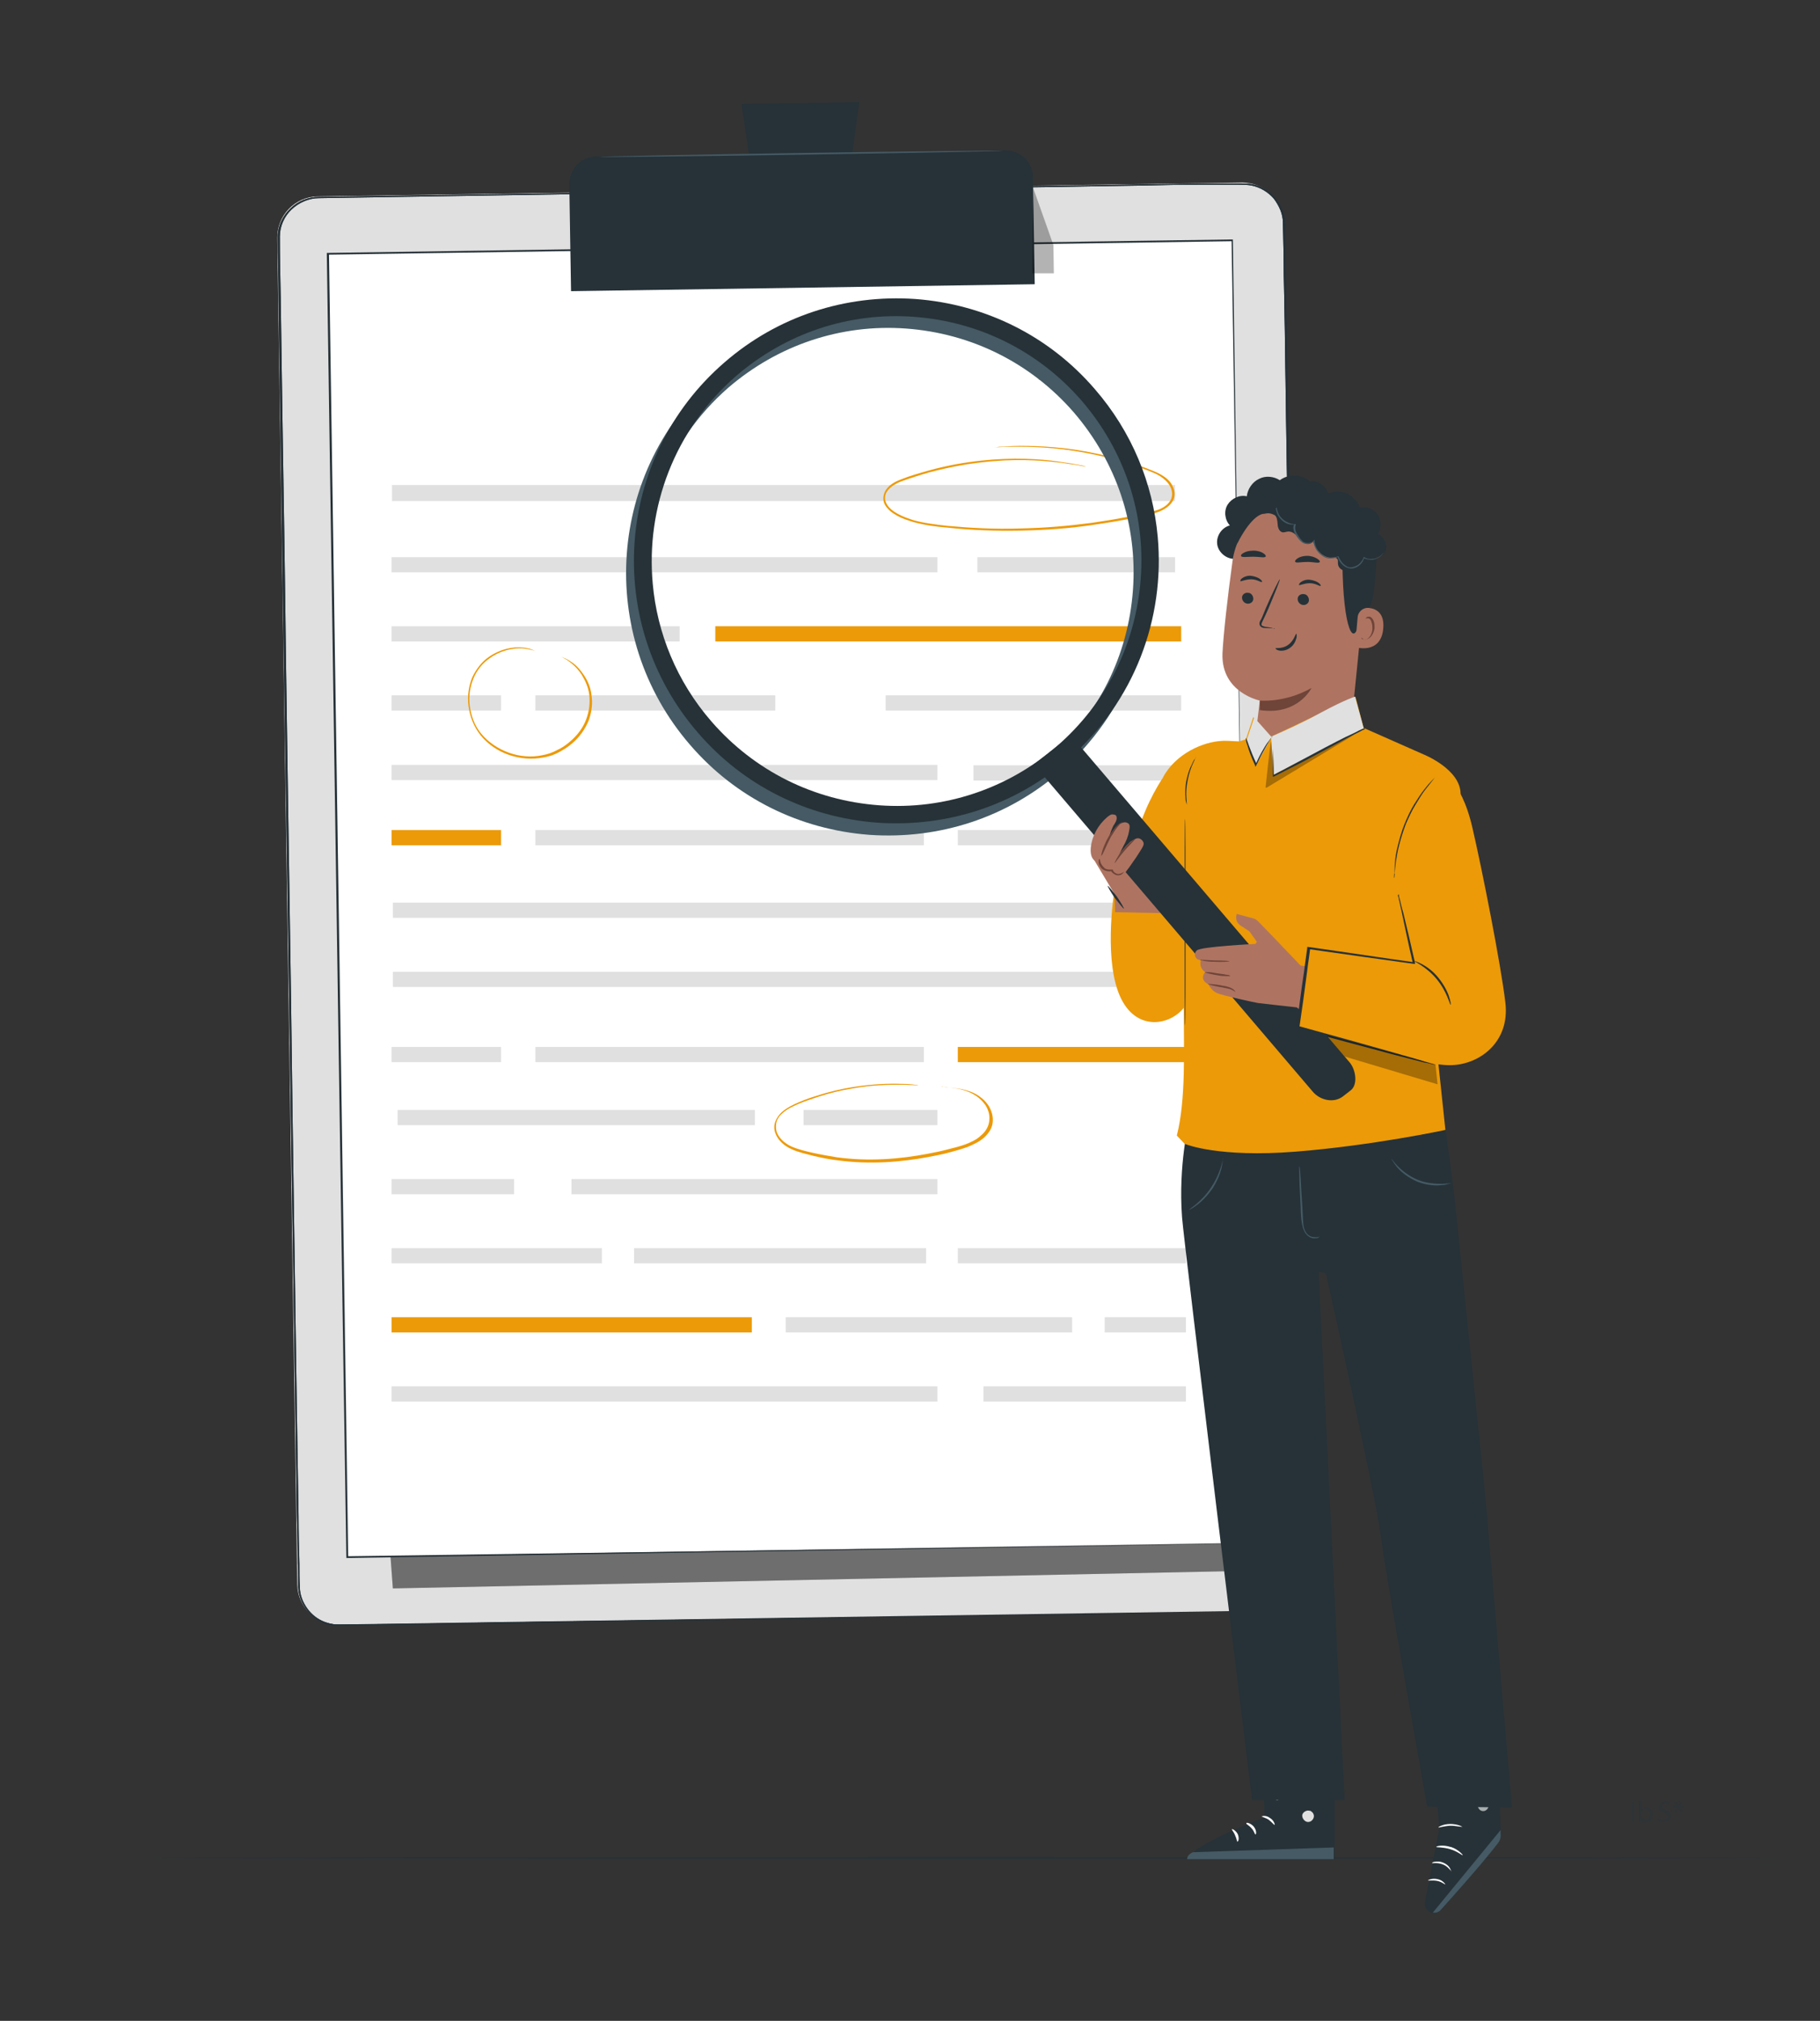 <?xml version="1.0" encoding="UTF-8"?>
<svg id="Layer_1" xmlns="http://www.w3.org/2000/svg" version="1.1" viewBox="0 0 418.8 465">
  <rect x="0" y="0" width="418.8" height="465" fill="#333333" stroke="none"/>
  <!-- Generator: Adobe Illustrator 29.8.2, SVG Export Plug-In . SVG Version: 2.1.1 Build 3)  -->
  <defs>
    <style>
      .st0 {
        opacity: .6;
      }

      .st1 {
        fill: #263238;
      }

      .st2 {
        fill: #fff;
      }

      .st3 {
        opacity: .4;
      }

      .st4 {
        fill: #e0e0e0;
      }

      .st5 {
        fill: #ae7461;
      }

      .st6 {
        opacity: .3;
      }

      .st7 {
        fill: #455a64;
      }

      .st8 {
        fill: #ec9a08;
      }

      .st9 {
        fill: #6f4439;
      }
    </style>
  </defs>
  <g id="freepik--Floor--inject-183">
    <path class="st1" d="M408.1,427.5c0,.1-83.7.2-186.8.2s-186.8-.1-186.8-.2,83.6-.2,186.8-.2,186.8.1,186.8.2Z"/>
  </g>
  <g id="freepik--Clipboard--inject-183">
    <g>
      <g>
        <g>
          <g>
            <path class="st4" d="M290.7,370.6l-212.8,3.2c-5.2,0-9.4-4-9.5-9.2l-4.6-309.9c0-5.2,4.1-9.4,9.2-9.5l212.8-3.2c5.2,0,9.4,4.1,9.5,9.2l4.6,309.9c0,5.2-4,9.4-9.2,9.5Z"/>
            <path class="st1" d="M290.7,370.6s.2,0,.7,0c.5,0,1.2-.2,2.1-.4.9-.3,2-.8,3-1.7,1.1-.9,2.1-2.2,2.8-3.9.3-.9.5-1.8.6-2.8s0-2.1,0-3.2c0-2.3,0-4.8-.1-7.4,0-5.4-.2-11.6-.3-18.6-.4-27.9-1.1-68.4-1.8-118.3-.4-25-.8-52.3-1.2-81.7-.2-14.7-.5-29.9-.7-45.5-.1-7.8-.2-15.8-.4-23.8,0-4-.1-8.1-.2-12.1,0-2-.9-3.9-2.1-5.5-1.3-1.5-3.1-2.6-5.1-3-1-.2-2-.2-3-.2s-2.1,0-3.1,0c-2.1,0-4.2,0-6.2,0-4.2,0-8.4.1-12.6.2-8.5.1-17,.3-25.6.4-17.3.3-34.9.5-52.9.8-35.9.5-73.1,1.1-111.2,1.7-2.3,0-4.6,1-6.3,2.6-1.7,1.6-2.7,3.9-2.7,6.2,0,4.7.1,9.4.2,14.2.1,9.4.3,18.8.4,28,.3,18.6.6,36.9.8,54.8.5,35.9,1.1,70.6,1.5,103.7.5,33,.9,64.4,1.4,93.8,0,3.7.1,7.3.2,10.9,0,1.8,0,3.6.1,5.4,0,1.8.7,3.5,1.7,4.9,1,1.4,2.4,2.5,4,3.1.8.3,1.6.5,2.5.6.9,0,1.7,0,2.6,0,3.5,0,6.9-.1,10.3-.1,13.6-.2,26.7-.4,39.2-.6,49.9-.7,90.4-1.3,118.3-1.7,14-.2,24.8-.3,32.2-.4,3.7,0,6.5,0,8.4-.1,1.9,0,2.9,0,2.9,0,0,0-1,0-2.9,0-1.9,0-4.7,0-8.4.1-7.4.1-18.2.3-32.2.5-27.9.4-68.4,1.1-118.3,1.8-12.5.2-25.6.4-39.2.6-3.4,0-6.9.1-10.3.2-.9,0-1.7,0-2.6,0-.9,0-1.8-.3-2.6-.6-1.7-.7-3.1-1.8-4.2-3.3-1.1-1.5-1.7-3.2-1.8-5,0-1.8,0-3.6-.1-5.4,0-3.6-.1-7.2-.2-10.9-.4-29.4-.9-60.8-1.4-93.8s-1-67.7-1.6-103.6c-.3-18-.5-36.3-.8-54.8-.1-9.3-.3-18.6-.4-28,0-4.7-.2-9.4-.2-14.2,0-2.4,1.1-4.8,2.9-6.5,1.7-1.7,4.1-2.7,6.6-2.7,38.1-.6,75.3-1.1,111.3-1.7,18-.3,35.6-.5,52.9-.8,8.6-.1,17.2-.2,25.6-.4,4.2,0,8.4-.1,12.6-.2,2.1,0,4.2,0,6.2,0,1,0,2.1,0,3.1,0,1,0,2.1,0,3.1.2,2.1.4,4,1.6,5.3,3.2,1.3,1.6,2.2,3.7,2.2,5.7,0,4.1.1,8.1.2,12.2.1,8.1.2,16,.4,23.8.2,15.6.5,30.8.7,45.5.4,29.4.8,56.7,1.2,81.7.7,50,1.3,90.4,1.7,118.3.1,7,.2,13.2.3,18.6s0,5.2.1,7.4c0,1.1,0,2.2,0,3.2,0,1-.2,2-.6,2.9-.6,1.7-1.7,3-2.8,3.9-1.1.9-2.2,1.4-3.1,1.7-.9.3-1.6.4-2.1.4s-.7,0-.7,0h0Z"/>
          </g>
          <g class="st6">
            <polygon points="90.4 365.5 284.5 361.5 286.2 324 279.9 301.4 88.1 334.3 90.4 365.5"/>
          </g>
        </g>
        <g>
          <path class="st1" d="M290.7,370.6s.2,0,.7,0c.5,0,1.2-.2,2.1-.4.9-.3,2-.8,3-1.7,1.1-.9,2.1-2.2,2.8-3.9.3-.9.5-1.8.6-2.8s0-2.1,0-3.2c0-2.3,0-4.8-.1-7.4,0-5.4-.2-11.6-.3-18.6-.4-27.9-1.1-68.4-1.8-118.3-.4-25-.8-52.3-1.2-81.7-.2-14.7-.5-29.9-.7-45.5-.1-7.8-.2-15.8-.4-23.8,0-4-.1-8.1-.2-12.1,0-2-.9-3.9-2.1-5.5-1.3-1.5-3.1-2.6-5.1-3-1-.2-2-.2-3-.2s-2.1,0-3.1,0c-2.1,0-4.2,0-6.2,0-4.2,0-8.4.1-12.6.2-8.5.1-17,.3-25.6.4-17.3.3-34.9.5-52.9.8-35.9.5-73.1,1.1-111.2,1.7-2.3,0-4.6,1-6.3,2.6-1.7,1.6-2.7,3.9-2.7,6.2,0,4.7.1,9.4.2,14.2.1,9.4.3,18.8.4,28,.3,18.6.6,36.9.8,54.8.5,35.9,1.1,70.6,1.5,103.7.5,33,.9,64.4,1.4,93.8,0,3.7.1,7.3.2,10.9,0,1.8,0,3.6.1,5.4,0,1.8.7,3.5,1.7,4.9,1,1.4,2.4,2.5,4,3.1.8.3,1.6.5,2.5.6.9,0,1.7,0,2.6,0,3.5,0,6.9-.1,10.3-.1,13.6-.2,26.7-.4,39.2-.6,49.9-.7,90.4-1.3,118.3-1.7,14-.2,24.8-.3,32.2-.4,3.7,0,6.5,0,8.4-.1,1.9,0,2.9,0,2.9,0,0,0-1,0-2.9,0-1.9,0-4.7,0-8.4.1-7.4.1-18.2.3-32.2.5-27.9.4-68.4,1.1-118.3,1.8-12.5.2-25.6.4-39.2.6-3.4,0-6.9.1-10.3.2-.9,0-1.7,0-2.6,0-.9,0-1.8-.3-2.6-.6-1.7-.7-3.1-1.8-4.2-3.3-1.1-1.5-1.7-3.2-1.8-5,0-1.8,0-3.6-.1-5.4,0-3.6-.1-7.2-.2-10.9-.4-29.4-.9-60.8-1.4-93.8s-1-67.7-1.6-103.6c-.3-18-.5-36.3-.8-54.8-.1-9.3-.3-18.6-.4-28,0-4.7-.2-9.4-.2-14.2,0-2.4,1.1-4.8,2.9-6.5,1.7-1.7,4.1-2.7,6.6-2.7,38.1-.6,75.3-1.1,111.3-1.7,18-.3,35.6-.5,52.9-.8,8.6-.1,17.2-.2,25.6-.4,4.2,0,8.4-.1,12.6-.2,2.1,0,4.2,0,6.2,0,1,0,2.1,0,3.1,0,1,0,2.1,0,3.1.2,2.1.4,4,1.6,5.3,3.2,1.3,1.6,2.2,3.7,2.2,5.7,0,4.1.1,8.1.2,12.2.1,8.1.2,16,.4,23.8.2,15.6.5,30.8.7,45.5.4,29.4.8,56.7,1.2,81.7.7,50,1.3,90.4,1.7,118.3.1,7,.2,13.2.3,18.6s0,5.2.1,7.4c0,1.1,0,2.2,0,3.2,0,1-.2,2-.6,2.9-.6,1.7-1.7,3-2.8,3.9-1.1.9-2.2,1.4-3.1,1.7-.9.3-1.6.4-2.1.4s-.7,0-.7,0h0Z"/>
          <g class="st6">
            <polygon points="90.4 365.5 284.5 361.5 286.2 324 279.9 301.4 88.1 334.3 90.4 365.5"/>
          </g>
        </g>
        <g>
          <rect class="st2" x="77.8" y="56.8" width="208.1" height="299.9" transform="translate(-3.1 2.8) rotate(-.9)"/>
          <path class="st1" d="M288.1,355.2c0-1.7-1.9-122.9-4.7-299.9l.2.2c-63.1.9-133.7,2-208.1,3.1h0l.2-.2c1.7,112.6,3.2,216.7,4.4,299.9l-.2-.2c126.6-1.8,206.7-2.9,208.1-2.9-1.4,0-81.5,1.3-208.1,3.3h-.2v-.2c-1.3-83.2-2.8-187.2-4.5-299.9v-.2h.2c74.3-1.1,145-2.2,208.1-3.1h.2v.2c2.5,177,4.3,298.1,4.3,299.9h0Z"/>
        </g>
        <g>
          <path class="st1" d="M137.3,36l94-1.4c3.5,0,6.4,2.7,6.4,6.2l.4,24.6-106.7,1.6-.4-24.6c0-3.5,2.7-6.4,6.2-6.4h0Z"/>
          <polygon class="st1" points="197.7 23.5 170.6 23.9 174.1 47.2 194.6 46.8 197.7 23.5"/>
          <path class="st7" d="M230.8,34.7c0,.1-20.8.5-46.5.9s-46.5.6-46.5.5,20.8-.5,46.5-.9c25.7-.4,46.5-.6,46.5-.5Z"/>
        </g>
        <g class="st6">
          <polygon points="237.8 43.4 242.4 56.4 242.5 62.9 237.5 62.9 237.8 43.4"/>
        </g>
      </g>
      <rect class="st8" x="164.6" y="144.1" width="107.2" height="3.5"/>
      <rect class="st4" x="90.2" y="111.6" width="180.2" height="3.7"/>
      <rect class="st4" x="90.1" y="128.2" width="125.6" height="3.5"/>
      <rect class="st4" x="203.8" y="160" width="68" height="3.5"/>
      <rect class="st4" x="90.1" y="144.1" width="66.3" height="3.5"/>
      <rect class="st4" x="90.1" y="160" width="25.2" height="3.5"/>
      <rect class="st4" x="123.2" y="160" width="55.2" height="3.5"/>
      <rect class="st8" x="90.1" y="191" width="25.2" height="3.5"/>
      <rect class="st4" x="123.2" y="191" width="89.4" height="3.5"/>
      <rect class="st4" x="220.4" y="191" width="52.5" height="3.5"/>
      <rect class="st4" x="90.1" y="240.9" width="25.2" height="3.5"/>
      <rect class="st4" x="123.2" y="240.9" width="89.4" height="3.5"/>
      <rect class="st8" x="220.4" y="240.9" width="52.5" height="3.5"/>
      <rect class="st4" x="220.4" y="287.2" width="52.5" height="3.5"/>
      <rect class="st4" x="224" y="176.1" width="48.9" height="3.5"/>
      <rect class="st4" x="90.1" y="176" width="125.6" height="3.5"/>
      <rect class="st4" x="90.4" y="207.7" width="182.2" height="3.5"/>
      <rect class="st4" x="90.4" y="223.6" width="182.2" height="3.5"/>
      <rect class="st4" x="184.9" y="255.4" width="30.8" height="3.5"/>
      <rect class="st4" x="91.5" y="255.4" width="82.2" height="3.5"/>
      <rect class="st4" x="90.1" y="271.3" width="28.2" height="3.5"/>
      <rect class="st4" x="180.8" y="303.1" width="65.9" height="3.5"/>
      <rect class="st4" x="131.5" y="271.3" width="84.2" height="3.5"/>
      <rect class="st4" x="90.1" y="287.2" width="48.4" height="3.5"/>
      <rect class="st4" x="145.9" y="287.2" width="67.2" height="3.5"/>
      <rect class="st8" x="90.1" y="303.1" width="82.9" height="3.5"/>
      <rect class="st4" x="254.2" y="303.1" width="18.7" height="3.5"/>
      <rect class="st4" x="226.3" y="319" width="46.6" height="3.5"/>
      <rect class="st4" x="90.1" y="319" width="125.6" height="3.5"/>
      <rect class="st4" x="224.9" y="128.2" width="45.5" height="3.5"/>
      <path class="st8" d="M217,250.1s1.5,0,4.2.5c1.3.3,3,.7,4.6,2,.8.6,1.5,1.4,2,2.4.5,1,.8,2.2.6,3.5s-1,2.4-2,3.3c-1,.9-2.3,1.5-3.7,2.1-1.4.5-2.8.9-4.3,1.3-1.5.4-3,.7-4.6,1-6.4,1.2-13.5,1.8-21,.8-1.9-.2-3.7-.6-5.5-1-1.8-.5-3.5-.8-5.2-1.6-1.6-.7-3.1-2-3.7-3.7-.3-.8-.3-1.8,0-2.6.3-.8.8-1.5,1.4-2.1,1.2-1.1,2.7-1.8,4.1-2.4,1.4-.6,2.8-1.1,4.2-1.5,2.7-.9,5.4-1.5,7.8-1.9,4.8-.8,8.8-.9,11.5-.8,1.4,0,2.4.1,3.1.2.3,0,.6,0,.8.1.2,0,.3,0,.3,0h-.3c-.2,0-.5,0-.8,0-.7,0-1.8-.1-3.1-.1-2.7,0-6.7,0-11.5.9-2.4.4-5,1-7.7,1.9-1.4.5-2.8.9-4.2,1.5-1.4.6-2.8,1.2-4,2.3-.6.5-1.1,1.2-1.3,1.9-.2.7-.2,1.5,0,2.3.5,1.5,1.9,2.7,3.4,3.4,1.6.7,3.3,1.1,5.1,1.5,1.8.4,3.6.7,5.4,1,7.4,1,14.5.4,20.8-.8,1.6-.3,3.1-.6,4.6-1,1.5-.4,2.9-.7,4.2-1.2,1.3-.5,2.6-1.1,3.5-2,1-.8,1.7-1.9,1.9-3.1.2-1.2,0-2.3-.5-3.3-.5-1-1.2-1.7-1.9-2.3-1.5-1.2-3.1-1.7-4.4-2-1.3-.3-2.4-.4-3.1-.5h-.8c-.2-.1-.3-.2-.3-.2h0Z"/>
      <path class="st8" d="M129.3,151.2s1.1.3,2.7,1.5c.8.6,1.6,1.5,2.4,2.7.8,1.2,1.5,2.7,1.7,4.5.3,1.8.1,3.8-.6,5.8-.8,2-2.1,3.9-3.9,5.4-.9.8-1.9,1.4-3,2-1.1.6-2.3,1-3.6,1.2-2.5.5-5.3.3-7.9-.6-2.6-.9-4.9-2.5-6.5-4.5-1.6-2-2.5-4.4-2.8-6.8-.3-2.4.1-4.7.9-6.6.9-1.9,2.2-3.5,3.6-4.5,2.9-2.1,6-2.5,8-2.3,1,.1,1.7.3,2.2.5.5.2.7.3.7.3,0,0-1-.4-3-.6-1.9-.1-4.9.3-7.7,2.4-1.4,1-2.7,2.5-3.5,4.4-.8,1.9-1.2,4.1-.9,6.4.3,2.3,1.1,4.6,2.7,6.5,1.6,1.9,3.8,3.4,6.3,4.3,2.5.9,5.2,1.1,7.6.6,1.2-.2,2.4-.6,3.5-1.2,1.1-.5,2.1-1.2,2.9-1.9,1.8-1.5,3.1-3.3,3.8-5.2.7-1.9.9-3.8.7-5.6-.2-1.7-.9-3.2-1.6-4.4-.7-1.2-1.6-2.1-2.3-2.7-1.5-1.3-2.6-1.6-2.5-1.7h0Z"/>
      <path class="st8" d="M228.3,102.9s.1,0,.4,0c.3,0,.7,0,1.2-.1,1.1,0,2.7-.2,4.8-.2,4.2,0,10.3.2,17.7,1.8,3.7.8,7.7,1.9,11.8,3.5,1,.4,2.1.8,3.1,1.4,1,.6,2,1.4,2.5,2.5.6,1.1.7,2.5,0,3.6-.7,1.1-1.8,1.8-3,2.3-1.2.5-2.4.7-3.7,1-1.2.3-2.5.5-3.8.8-2.6.5-5.2.9-7.9,1.3-5.4.8-11,1.2-16.7,1.3-5.7.1-11.4-.1-16.7-.7-2.7-.2-5.4-.6-7.9-1.3-1.3-.4-2.5-.8-3.6-1.4-1.1-.6-2.2-1.4-2.9-2.6-.3-.6-.4-1.3-.3-1.9.1-.7.4-1.3.8-1.8.8-1,2-1.6,3-2,2.2-.9,4.4-1.5,6.5-2.1,4.3-1.2,8.4-1.9,12.1-2.3,7.5-.8,13.6-.4,17.8.2,4.2.6,6.4,1.1,6.4,1.1,0,0-.1,0-.4,0-.3,0-.7-.1-1.2-.2-.5-.1-1.2-.2-2-.3-.8-.1-1.7-.3-2.8-.4-4.2-.5-10.3-.9-17.7,0-3.7.4-7.8,1.2-12,2.3-2.1.6-4.3,1.3-6.5,2.1-1,.4-2.1,1-2.9,1.9-.8.9-1,2.1-.4,3.2.5,1,1.6,1.8,2.7,2.4,1.1.6,2.3,1,3.5,1.4,2.5.7,5.1,1,7.8,1.3,5.4.5,11,.8,16.7.6,5.7-.1,11.3-.6,16.6-1.3,2.7-.4,5.3-.8,7.8-1.3,1.3-.2,2.5-.5,3.8-.8s2.5-.5,3.6-.9c1.1-.4,2.2-1.1,2.8-2.1.6-1,.5-2.2,0-3.2-.5-1-1.4-1.8-2.3-2.4s-2-1-3-1.4c-4.1-1.6-8.1-2.7-11.7-3.5-7.3-1.6-13.4-1.9-17.6-1.9-2.1,0-3.7,0-4.8.1-.5,0-1,0-1.3,0-.3,0-.4,0-.4,0h0Z"/>
      <path class="st8" d="M239,87s.3,0,.8,0c.2,0,.5,0,.9.1.3,0,.7.1,1.1.3.8.2,1.8.7,2.8,1.3,1,.6,2,1.4,2.9,2.4.9,1,1.6,2,2.2,3.1.5,1,.9,2,1.1,2.9.1.4.2.8.2,1.2s0,.6,0,.9c0,.5,0,.8,0,.8-.1,0-.1-1.1-.6-2.7-.2-.8-.6-1.8-1.1-2.7-.5-1-1.3-2-2.1-2.9-.9-.9-1.9-1.7-2.8-2.3-1-.6-1.9-1-2.7-1.3-1.6-.6-2.7-.7-2.7-.8Z"/>
    </g>
  </g>
  <g id="freepik--Character_1--inject-183">
    <g>
      <g>
        <g>
          <g>
            <g>
              <path class="st1" d="M290.2,400.8h16.9c0,0,0,27.1,0,27.1h-33.8c.2-3.2,17.7-9.7,17.7-9.7l-.7-17.4h0Z"/>
              <path class="st4" d="M301.4,416.7c-.6-.3-1.5.2-1.7.8s.3,1.5,1,1.7,1.4-.3,1.6-1-.3-1.4-1-1.6"/>
              <path class="st7" d="M273.2,427.9c-.2-1.1,1.3-1.7,1.3-1.7l32.4-1.1v2.7c0,0-33.7,0-33.7,0Z"/>
              <path class="st2" d="M290.3,418c0-.1,1-.4,1.9.3,1,.6,1.2,1.6,1.1,1.6-.2,0-.6-.6-1.4-1.2-.8-.5-1.6-.6-1.6-.8h0Z"/>
              <path class="st2" d="M286.8,419.5c0-.2,1,0,1.7.8.7.9.6,1.8.4,1.8-.2,0-.3-.8-.9-1.4-.6-.7-1.3-1-1.2-1.1h0Z"/>
              <path class="st2" d="M284.8,423.8c-.2,0-.2-.7-.6-1.5-.3-.8-.8-1.2-.7-1.4,0-.1.8.2,1.3,1.1.4.9.2,1.7,0,1.7h0Z"/>
              <path class="st2" d="M290.6,414c0-.1.7-.7,1.8-.6,1.1,0,1.8.7,1.7.8,0,.1-.8-.2-1.7-.2-.9,0-1.7.2-1.8,0h0Z"/>
            </g>
            <g>
              <path class="st1" d="M329.4,399.5l15.5.7s.2,20.5.5,22.3c.2,1.5-10.8,13.7-13.8,17-.5.5-1.2.8-1.9.7h0c-1.2-.2-2.1-1.3-1.8-2.6l3.3-17-1.8-21h0Z"/>
              <path class="st7" d="M329.7,440.1h0c.7.1,1.4-.1,1.9-.7,8.3-9.2,11.9-13.7,13.1-15.3.5-.6.7-1.4.6-2.1v-.9c0,0-15.6,19-15.6,19h0Z"/>
              <g class="st0">
                <path class="st2" d="M340.5,414.7c.4-.5,1.4-.4,1.8,0,.4.5.3,1.4-.3,1.8-.5.4-1.3.3-1.7-.3-.4-.5-.2-1.3.3-1.7"/>
              </g>
              <path class="st2" d="M333.9,430.6c0,0,0-.3-.3-.8s-.8-.9-1.5-1.2c-.7-.3-1.4-.3-1.9-.2-.5,0-.7.3-.7.3,0,.1,1.2-.2,2.5.3,1.3.5,1.8,1.6,2,1.5h0Z"/>
              <path class="st2" d="M332.6,433.6c0,0-.6-1-1.8-1.2-1.2-.3-2.2.2-2.2.3,0,.1,1-.1,2.1.1,1.1.2,1.8.9,1.9.8h0Z"/>
              <path class="st2" d="M333.8,425c-1.8-.6-3.4-.2-3.3,0,0,.1,1.5,0,3.2.5,1.7.5,2.8,1.5,2.9,1.4.1,0-.9-1.3-2.7-1.9Z"/>
              <path class="st2" d="M336.5,420.4c0-.1-1.1-.7-2.8-.7-1.6,0-2.8.7-2.7.8,0,.1,1.2-.3,2.7-.4,1.5,0,2.7.4,2.8.2h0Z"/>
              <path class="st2" d="M335.3,413.7c-.5-.2-1.3-.4-2.2-.3-.9,0-1.6.4-2.1.7s-.7.6-.6.6c0,.1,1.1-.7,2.7-.9,1.6-.2,2.8.5,2.9.3,0,0-.2-.3-.7-.5Z"/>
              <path class="st2" d="M333.2,412.7c0,0,0-1.2.7-2.8.2-.4.4-.8.8-1,.2,0,.4,0,.5,0,.2.1.2.4.2.7,0,1.1-.9,2.3-2.2,2.5-1.3.2-2.6-.5-3.1-1.4-.1-.2-.2-.5-.1-.7,0-.2.3-.3.5-.3.5,0,.9.3,1.3.5,1.5,1,2,2,2.1,2,0,0,0-.3-.4-.7s-.8-1-1.5-1.5c-.4-.2-.8-.6-1.4-.6-.3,0-.7.1-.9.5s0,.7.1,1c.7,1.1,2.1,1.9,3.6,1.6,1.5-.3,2.6-1.6,2.5-3,0-.3-.1-.7-.4-.9-.3-.3-.7-.3-1-.1-.6.3-.8.8-1,1.2-.4.9-.5,1.6-.5,2.1s0,.8,0,.8h0Z"/>
            </g>
            <path class="st1" d="M273.7,258.2l58.1-4.7,2.7,20.3,7.2,69.6,6.2,72.5-19.5-.2s-9.8-54.8-10.7-62.4c-1-8.4-12.6-60.3-12.6-60.3l-1.7-.4,6,121.6h-21.3s-15.8-129.4-16.1-134.1c-.9-12.1,1.6-22,1.6-22h0Z"/>
          </g>
          <g>
            <path class="st7" d="M303.6,284.5s-.2.2-.7.2c-.4,0-1.2,0-1.8-.5-.7-.5-1.1-1.5-1.2-2.6-.1-1.1-.1-2.4-.2-3.7-.2-2.6-.3-5-.4-6.7-.1-1.7-.2-2.8-.3-2.8s0,1.1,0,2.8c0,1.7.2,4.1.3,6.7,0,1.3.1,2.6.3,3.7.2,1.1.6,2.2,1.4,2.8.7.6,1.5.6,2,.5.3,0,.4-.2.5-.2,0,0,.1-.1.1-.1h0Z"/>
            <path class="st7" d="M331.7,272.4c-1.4,0-3.4-.1-5.4-.9-2-.8-3.6-2.1-4.6-3.1-1-1-1.5-1.8-1.5-1.8,0,0,0,.2.3.6.2.3.5.8,1,1.4.9,1.1,2.6,2.4,4.6,3.3,2.1.8,4.2,1,5.6.8.7,0,1.3-.2,1.7-.3.4-.1.6-.2.6-.2,0,0-.9.2-2.3.2Z"/>
            <path class="st7" d="M281.5,266.5c-.1,0-.5,3.3-2.8,6.7-2.2,3.4-5.2,5.1-5.1,5.2,0,0,.8-.3,1.8-1.1,1.1-.8,2.4-2.1,3.6-3.8,1.1-1.7,1.8-3.5,2.1-4.8.3-1.3.3-2.1.3-2.1h0Z"/>
          </g>
        </g>
        <g>
          <g>
            <path class="st1" d="M304.4,117.6c1.2-1.1,1.7-3.1,1-4.6-.7-1.5-2.4-2.5-4.1-2.3-1.8-1.6-4.8-1.7-6.8-.2-1.4-.9-3.3-1.1-4.8-.3-1.5.7-2.6,2.3-2.8,4-1.7-.4-3.5.5-4.4,1.9s-.7,3.5.5,4.8c-1.9.5-3.2,2.5-2.9,4.4s2.2,3.4,4.1,3.3"/>
            <g>
              <g>
                <path class="st5" d="M301.9,114.7c9.3,1,13.6,9.5,12.4,18.7l-3.9,38.9-21.8-.4,1.3-10.7s-8.9-1.8-8.6-10.8c.2-4.3,1.2-13.2,2.3-21.2,1.1-8.6,8.7-14.9,17.4-14.5h.9s0,0,0,0Z"/>
                <path class="st9" d="M289.9,161.2v2.2c8.8,1.3,11.9-5.1,11.9-5.1-6.2,3.5-11.9,2.9-11.9,2.9h0Z"/>
                <path class="st1" d="M287.2,136.4c.7,0,1.2.7,1.2,1.4,0,.7-.7,1.2-1.4,1.1s-1.2-.7-1.2-1.4c0-.7.7-1.2,1.4-1.1Z"/>
                <path class="st1" d="M285.4,133.7c0,0,0-.4.5-.7.4-.3,1.2-.6,2-.5s1.6.4,2,.7.6.6.5.7c-.2.2-1.1-.6-2.5-.6-1.4,0-2.4.6-2.5.4h0Z"/>
                <path class="st1" d="M300,136.7c.7,0,1.2.7,1.2,1.4,0,.7-.7,1.2-1.4,1.1s-1.2-.7-1.2-1.4c0-.7.7-1.2,1.4-1.1Z"/>
                <path class="st1" d="M298.9,134.6c0,0,0-.4.5-.7.4-.3,1.2-.6,2-.5s1.6.4,2,.7.6.6.5.7c-.2.2-1.1-.6-2.5-.6-1.4,0-2.4.6-2.5.4h0Z"/>
                <path class="st1" d="M293.4,144.6c0,0-.9,0-2.3-.1-.2,0-.4,0-.6-.1-.2,0-.5-.3-.6-.5-.2-.5,0-1,.3-1.4.4-.8.7-1.7,1.1-2.6,1.6-3.7,3.1-6.7,3.2-6.6s-1.1,3.1-2.7,6.9c-.4.9-.8,1.8-1.2,2.6-.2.4-.4.8-.3,1,0,.2.4.3.7.4,1.4.2,2.2.4,2.2.5h0Z"/>
                <path class="st1" d="M298,129.2c0-.2.2-.5.7-.8.5-.3,1.3-.5,2.1-.5.9,0,1.7.3,2.2.6.5.3.8.6.7.8-.2.4-1.4,0-2.8,0-1.5,0-2.7.3-2.8,0h0Z"/>
                <path class="st1" d="M285.6,128c-.1-.2,0-.5.6-.8.5-.3,1.3-.5,2.3-.5.9,0,1.8.3,2.2.6.5.3.7.7.5.8-.3.3-1.4,0-2.8,0-1.4,0-2.5.2-2.8-.1h0Z"/>
                <path class="st1" d="M284.7,125.1c0-7,8.1-11.4,12.2-11.6,4.1-.2,10.2.2,14.4,3.7,2.7,2.2,4.1,4.2,4.9,6.9.9,3.3.4,8.8-.3,13.3-.5,3.5-2.9,4-3,4.9-1.2,7.5-3.9,2.8-4-13.3,0-4,1.7-5.8-1.7-8.6-3.1-2.6-6.3-1.2-9.4-.5-3.2.7-4.4-2.9-7.7-1.5-2.8,1.2-5.4,6.7-5.4,6.7h0Z"/>
                <path class="st5" d="M312.4,142.1c-.2,2.6-.6,6.6-.6,6.7,0,.2,6,1.9,6.5-4.2.3-3.4-1.5-4.5-3.2-4.7-1.4-.2-2.6.8-2.7,2.2h0Z"/>
                <path class="st9" d="M313.3,146.6s0,.2.2.3c.2.2.5.3,1,.2.9-.2,1.6-1.3,1.8-2.5,0-.6,0-1.2-.2-1.7-.2-.5-.6-1-1-1-.2,0-.4,0-.6.1-.1.1-.2.2-.3.4,0,.2,0,.4,0,.4,0,0,0-.1,0-.3,0-.2.3-.3.7-.2.3,0,.6.4.7.9.2.5.2,1,.2,1.6-.1,1.1-.7,2.1-1.4,2.3-.3,0-.6,0-.8,0-.2,0-.3-.2-.3-.2h0Z"/>
              </g>
              <path class="st1" d="M312.6,130c.6.9,1.9,1.3,2.9.8,1-.5,1.5-1.8,1-2.8,1.2.4,2.5-.8,2.5-2.1s-.8-2.4-1.9-3.1c.8-1.3.8-3.1-.1-4.4-.9-1.3-2.5-1.9-4.1-1.6-.6-1.7-2-3-3.7-3.5s-3.6,0-4.9,1c-.9-1.9-3-3.2-5.2-3s-4.1,1.6-4.8,3.6c-1.6-.8-3.7-.2-4.8,1.3-.2.3-.4.7-.3,1.1.2.7,1.1,1,1.8.9s1.6-.3,2.2.2c.7.5.7,1.4.8,2.2,0,.8.4,1.8,1.2,1.9.5,0,.9-.2,1.3-.2.8,0,1.5.5,2.1,1.2s.7.9,1.4,1.4c.7.5,1.7.3,2.2-.3.4,1.8,2.3,3.8,4.1,3.7.5,0,1.1-.1,1.4.3.3.3.1.8.2,1.3.1.9,1.2,1.6,2.2,1.5s1.8-.6,2.7-1.1"/>
              <path class="st7" d="M293.8,116.8c0,0,0,.6.5,1.6.3.5.7,1,1.3,1.4.6.4,1.4.8,2.4.8h.2,0c-.2.6-.2,1.2,0,1.7.2.5.6,1,.9,1.5.2.2.4.5.6.7.2.2.5.3.8.4.6.1,1.3,0,1.8-.5l.2-.2v.3c.1,1.2.7,2.3,1.7,3.1.5.4,1.2.7,1.8.7.7,0,1.3-.1,1.9-.3h.1s0,0,0,0c.3.7.7,1.4,1.3,1.9.6.5,1.2.8,1.9.6,1.3-.2,2.3-1.3,2.6-2.3h0c0-.1.1,0,.1,0,.6.4,1.4.5,2,.4.6,0,1.1-.3,1.5-.5.7-.5.9-1,.9-.9,0,0,0,.1-.2.3-.1.2-.4.5-.7.7-.4.2-.9.5-1.5.6-.6,0-1.4,0-2.1-.4h.1c-.3,1.1-1.3,2.2-2.7,2.4-.7.1-1.5-.2-2.1-.7-.6-.5-1.1-1.2-1.3-2h.2c-.6.3-1.3.4-2,.4-.7,0-1.4-.3-2-.8-1.1-.8-1.7-2.1-1.8-3.3h.2c-.5.6-1.3.8-2,.7-.3,0-.7-.2-.9-.4-.3-.2-.5-.5-.7-.7-.4-.5-.7-1-1-1.6-.2-.6-.3-1.2,0-1.7h0c-1,.1-1.8-.2-2.5-.7-.6-.5-1-1-1.3-1.5-.2-.5-.3-.9-.4-1.2,0-.1,0-.3,0-.3h0c0-.1,0-.1,0-.1Z"/>
            </g>
          </g>
          <path class="st1" d="M294.4,149.7c.6.1,1.6,0,2.4-.6.9-.6,1.3-1.5,1.5-2.2.2-.7,0-1.1,0-1.1-.2,0-.5,1.6-1.9,2.6-1.4,1-2.9.6-2.9.8,0,.1.3.4.9.5Z"/>
        </g>
        <g>
          <g>
            <path class="st8" d="M272.9,263.3s7.5,3.1,25.2,1.7c17.7-1.4,34.5-5,34.5-5l-3.4-32.2,6.9-45.1c0-5.7-8.5-9.1-8.5-9.1h0l-13.8-6.1-1.9-7.2-19.4,9.2-4.1-4.5-1.7,5.1-1.5.5c-2.1-.1-3.6-.2-4.2-.1-4,.2-10.4,2.8-13.4,8.4,0,.2-.2.3-.3.5-1.2,1.9-2.5,4.2-3.8,7.3-8.1,20-7,17.7-7,17.7,0,0-2.5,14.8.8,23.8,3.4,9.3,11.7,8,15.1,3.7,0,10.1.5,21.1-1.6,29.4l1.8,1.9h0Z"/>
            <path class="st4" d="M313.8,167.6l-20.8,10.7-.5-8.8s6.2-2.6,11.6-5.6c5.6-3,7.7-3.6,7.7-3.6"/>
            <polyline class="st4" points="286.8 170.5 289 176.1 292.6 169.6 288.6 165.1"/>
            <g class="st6">
              <path d="M292.5,170.5l.6,7.8,18.8-9.4-20.7,12.5s1.1-10.7,1.3-10.8h0Z"/>
            </g>
          </g>
          <path class="st8" d="M292.7,210.4c-.4,9.9,0,37.4,0,37.4l-6,11.5-5.4-11.6s0-11.7.8-21.7c1.9-24.8,6.9-45.1,6.9-45.1l2.7.4s1.3,20.9,1,29h0Z"/>
          <path class="st1" d="M272.6,212.2c0,13.2,0,23.8.1,23.8s.1-10.7.1-23.8c0-13.2,0-23.8-.1-23.8s-.1,10.7-.1,23.8Z"/>
          <path class="st1" d="M292.8,169.5s-.1.1-.4.4c-.2.3-.5.7-.9,1.2-.7,1.1-1.6,2.6-2.4,4.4l-.2.4h.3c-.8-1.7-1.4-3.2-1.8-4.3-.4-1.1-.6-1.8-.7-1.8,0,0,0,.2,0,.5s.2.8.4,1.4c.3,1.1.9,2.7,1.7,4.4v.3c.1,0,.3-.3.3-.3,0-.1.1-.3.2-.4.8-1.8,1.7-3.3,2.3-4.4.7-1.1,1.1-1.8,1.1-1.8h0Z"/>
          <path class="st1" d="M313.9,167.6s-.1,0-.3.1c-.2.1-.5.2-.9.4-.7.4-1.8.9-3.1,1.5-2.6,1.3-6.2,3.2-10.1,5.3-2.4,1.3-4.7,2.5-6.6,3.5h.2c0-2.5-.1-4.6-.2-6.2,0-.7,0-1.3,0-1.8,0-.4,0-.6,0-.6,0,0,0,.2,0,.6v1.8c0,1.6,0,3.7,0,6.3v.2s.2,0,.2,0c2-1,4.3-2.2,6.7-3.4,3.9-2.1,7.5-4,10.1-5.4,1.3-.7,2.3-1.2,3.1-1.6.3-.2.6-.3.8-.4.2,0,.3-.2.3-.2h0Z"/>
          <path class="st1" d="M275.2,174.3s-.1.1-.3.4c-.2.2-.4.6-.6,1.1-.5.9-1,2.3-1.3,3.8s-.3,3-.2,4c0,.5.1.9.2,1.2s.1.4.1.4c0,0,0-.6-.1-1.7s0-2.4.3-4,.8-2.9,1.2-3.8c.4-.9.7-1.5.7-1.5h0Z"/>
        </g>
      </g>
      <g>
        <g>
          <polygon class="st5" points="256.5 205.8 256.6 209.9 267 210.1 263.2 199.7 257.2 193.2 251.6 197.6 256.5 205.8"/>
          <g>
            <path class="st7" d="M264.6,126.3c1.7,18.7-5.3,38-20.6,51.2-12.2,10.6-27.8,15.7-43.9,14.6-16.1-1.2-30.8-8.5-41.3-20.7h0c-21.8-25.2-19.1-63.4,6.1-85.2,12.2-10.6,27.8-15.7,43.9-14.6,16.1,1.2,30.8,8.5,41.3,20.7,8.6,9.9,13.4,21.8,14.5,34h0ZM161.9,168.7c9.9,11.4,23.6,18.2,38.6,19.3s29.6-3.8,40.9-13.6c11.4-9.9,18.2-23.6,19.3-38.6,1.1-15-3.8-29.5-13.6-40.9-9.9-11.4-23.6-18.2-38.6-19.3s-29.5,3.8-40.9,13.6c-14.2,12.4-20.8,30.3-19.2,47.8,1,11.3,5.5,22.4,13.5,31.7Z"/>
            <path class="st1" d="M266.4,123.5c1.7,18.7-5.3,38-20.6,51.2-12.2,10.6-27.8,15.7-43.9,14.6-16.1-1.2-30.8-8.5-41.3-20.7h0c-21.8-25.2-19.1-63.4,6.1-85.2,12.2-10.6,27.8-15.7,43.9-14.6,16.1,1.2,30.8,8.5,41.3,20.7,8.6,9.9,13.4,21.8,14.5,34h0ZM150.2,134.3c1,11.3,5.5,22.5,13.5,31.7,9.9,11.4,23.6,18.2,38.6,19.3s29.6-3.8,40.9-13.6c11.4-9.9,18.2-23.6,19.3-38.6s-3.8-29.5-13.6-40.9c-9.9-11.4-23.6-18.2-38.6-19.3-15-1.1-29.5,3.8-40.9,13.6-14.2,12.4-20.8,30.3-19.2,47.8h0Z"/>
          </g>
          <path class="st1" d="M309,252.3c-2.1,1.6-5.3.9-7-1.2l-64.1-75.2,8.5-6.7,64.2,75.3c1.4,1.7,1.9,5.1.2,6.4l-1.8,1.4h0Z"/>
          <g>
            <path class="st5" d="M256.9,187.9c.3.7-.5,1.8-.7,2.1-1.9,4-.3,3.5-1.2,5.9-.2.6-1.4,1.2-1.8,1.6l-1.2.6c-1-.6-1.1-2-1-3.1.3-2.7,1.7-5.2,3.8-7,.3-.2.6-.5,1-.6.4,0,.9,0,1.1.4h0Z"/>
            <path class="st5" d="M256.3,191.3c-1.5,2.1-2.6,4.6-2.9,7.2,0,.6-.1,1.2.1,1.7.2.5.8.8,1.2.4l.5.5c1.2-2,2.2-4.3,3.3-6.4.7-1.2,1.1-2.3,1.3-3.4.2-1.1.3-1.7-.5-2-.5-.2-1.1,0-1.6.3-.5.3-1.1,1.2-1.4,1.7h0Z"/>
            <path class="st5" d="M257,197.6c-.8,1.4-2.2,2.4-1.6,3.9l1.5,1.9c2.1-2.6,4.1-5.3,5.8-8.1.3-.5.6-1,.4-1.5-.2-.5-.8-1-1.4-.9s-1.1.5-1.6.8c-1.2,1.1-2.4,2.5-3.2,3.9h0Z"/>
          </g>
          <g>
            <path class="st5" d="M303,222.7l-1.6,11.5-3-2.4s-8.2-.9-8.9-1-8.1-1.7-9.5-2.3c-1.3-.6-1.9-2-1.9-2-2.3-1.1-.8-2.8-.8-2.8-1.7-1.4-.9-2.8-.9-2.8,0,0-.6,0-.9-.2s-1-1.1-.1-2,13.5-1.5,13.5-1.5l.3-.5-1.7-2.4-2-1.3c-1.6-1.1-.9-2.7-.9-2.7l3.7,1c.4.1.8.3,1.1.6l3.5,3.6,6.4,6.7,3.6.4h0Z"/>
            <path class="st9" d="M276.1,220.9c0-.1,1.6,0,3.4.1,1.9,0,3.4.1,3.4.2,0,.1-2,.2-3.5.1-1.9,0-3.4-.4-3.4-.5h0Z"/>
            <path class="st9" d="M277.4,223.7s.3,0,.9,0c.5,0,1.2.2,2,.3.8.1,1.5.2,2,.3.5,0,.8.2.8.3,0,0-.3,0-.9,0-.5,0-1.3,0-2.1-.2-.8-.1-1.5-.3-2-.4-.5-.1-.8-.2-.8-.3h0Z"/>
            <path class="st9" d="M277.9,226.4c0,0,1.5,0,3.4.4.9.1,1.8.4,2.3.7.6.4.7.8.7.8,0,0-.3-.3-.8-.5-.5-.3-1.3-.4-2.3-.6-1.8-.3-3.3-.7-3.3-.8h0Z"/>
          </g>
        </g>
        <path class="st8" d="M331.1,177.2c-7.9.7-10.4,21-10.4,21l4.8,23.3-24.2-3.5-2.5,18.2s1.7.4,4.2,1.2c7.6,2.5,23.8,7.7,30.6,7.7s13.9-5.3,12.8-14.4c-1-8.6-5.4-30.9-7.6-40.3-2.7-11.7-7.7-13.1-7.7-13.1h0Z"/>
        <path class="st1" d="M320.9,201.1c0-.6,0-1.6.1-2.7.1-1.2.3-2.5.7-4,.4-1.5.8-3.1,1.5-4.8.7-1.7,1.4-3.2,2.2-4.5.8-1.3,1.6-2.5,2.3-3.4.7-.9,1.3-1.6,1.8-2.1.5-.5.7-.7.7-.7,0,0-.9,1.1-2.3,2.9-.7.9-1.4,2.1-2.2,3.4-.8,1.3-1.5,2.8-2.2,4.4-.6,1.6-1.1,3.2-1.5,4.7-.4,1.5-.6,2.8-.8,4-.3,2.3-.3,3.7-.4,3.7s0-.4,0-1Z"/>
        <path class="st9" d="M253.4,197c0,0,0-.5.3-1.4.3-.8.7-1.9,1.4-3.1.7-1.1,1.4-2.1,2.1-2.7.3-.3.7-.5.9-.6.3,0,.4,0,.4,0,0,0-.1,0-.3.1-.2,0-.5.3-.7.6-.6.6-1.2,1.6-1.9,2.7-1.2,2.3-1.9,4.3-2.1,4.2h0Z"/>
        <path class="st9" d="M256.5,198.6c-.1,0,.6-1.6,2-3.2,1.4-1.6,2.8-2.5,2.8-2.4,0,.1-1.2,1.2-2.5,2.7-1.3,1.5-2.2,2.9-2.3,2.9h0Z"/>
        <path class="st9" d="M253.1,197.7c0,0,0,.5.3,1.1.2.3.4.6.7.9s.8.4,1.3.4.3,0,.5,0h.2c0,0,0,.1,0,.1.1.4.5.7.8.8.3.2.7.1.9,0,.6-.1.8-.5.8-.4,0,0-.1.4-.7.7-.3.1-.7.2-1.2,0-.4-.2-.9-.5-1.1-1h.3c-.2.2-.4.2-.6.2-.6,0-1.2-.2-1.6-.5-.4-.3-.6-.7-.8-1.1-.2-.7,0-1.2,0-1.2h0Z"/>
      </g>
      <path class="st1" d="M321.9,205.8s0,0,0,.3c0,.2.1.5.2.8.2.8.4,1.8.8,3.1.7,2.8,1.6,6.7,2.7,11.5v.3c0,0-.2,0-.2,0-6.6-.9-15-2.1-24.2-3.4l.3-.2c-.2,1.7-.5,3.4-.7,5.2-.6,4.6-1.2,9-1.8,13l-.2-.3c9.1,2.5,17,4.7,22.6,6.3,2.8.8,5,1.4,6.5,1.9.7.2,1.3.4,1.7.5.4.1.6.2.6.2,0,0-.2,0-.6-.1-.4-.1-1-.3-1.8-.4-1.6-.4-3.8-1-6.6-1.7-5.6-1.5-13.5-3.6-22.7-6.1h-.2c0,0,0-.3,0-.3.6-4.1,1.1-8.5,1.8-13,.2-1.8.5-3.5.7-5.2v-.3s.3,0,.3,0c9.2,1.3,17.6,2.6,24.2,3.5l-.2.2c-1.1-4.8-1.9-8.7-2.5-11.5-.3-1.3-.5-2.4-.7-3.1,0-.3-.1-.6-.2-.8,0-.2,0-.3,0-.3h0Z"/>
      <path class="st1" d="M333.8,231.2c-.2,0-.8-3-3.2-5.9-2.4-2.9-5.3-4.1-5.2-4.2,0,0,.8.2,1.9.8,1.1.6,2.5,1.6,3.7,3.1,1.2,1.5,2,3,2.4,4.2.4,1.2.5,2,.4,2h0Z"/>
      <g class="st6">
        <polygon points="309.4 243.1 305.2 238.2 330.3 244.9 330.8 249.5 309.4 243.1"/>
      </g>
      <path class="st1" d="M257,206.3c1,1.5,1.7,2.7,1.6,2.8-.1,0-1-1.1-2.1-2.5-1-1.5-1.7-2.7-1.6-2.8.1,0,1,1.1,2.1,2.5Z"/>
    </g>
  </g>
  <g class="st3">
    <path class="st1" d="M376.1,414.6v4.7h-.6v-4.7h.6Z"/>
    <path class="st1" d="M377.2,419.2v-4.8h.6v2.1h0c.3-.4.6-.6,1.1-.6.8,0,1.4.6,1.4,1.7s-.7,1.8-1.6,1.8-.9-.2-1.1-.6h0v.6l-.4-.2ZM377.8,417.9v.2c.1.4.5.7.9.7.6,0,1-.6,1-1.3s-.4-1.3-1-1.3-.8.4-.9.7c0,0,0,.2-.1.3v.7q.1,0,.1,0Z"/>
    <path class="st1" d="M381.6,418.4c.4.2.6.4,1.1.4s1-.4,1-.8-.3-.6-.8-.9c-.7-.3-1.2-.6-1.2-1.3.1-.7.6-1.3,1.4-1.3h.1c.4,0,.7.1,1,.2l-.2.5c-.3-.1-.6-.2-.8-.2-.6,0-.8.4-.8.6,0,.5.3.6.9.9.8.4,1.2.6,1.2,1.4s-.6,1.3-1.7,1.3-.8-.1-1.2-.3v-.5h0Z"/>
    <path class="st1" d="M387.1,414.8l-.6.8h1.1c0-.1,0,.4,0,.4h-1.1c0-.1.6.7.6.7l-.5.3-.4-1h0l-.5,1-.4-.3.6-.8h-1c0,.1,0-.4,0-.4h1c0,.1-.6-.7-.6-.7l.4-.3.4.9h0l.4-1,.6.4Z"/>
  </g>
</svg>